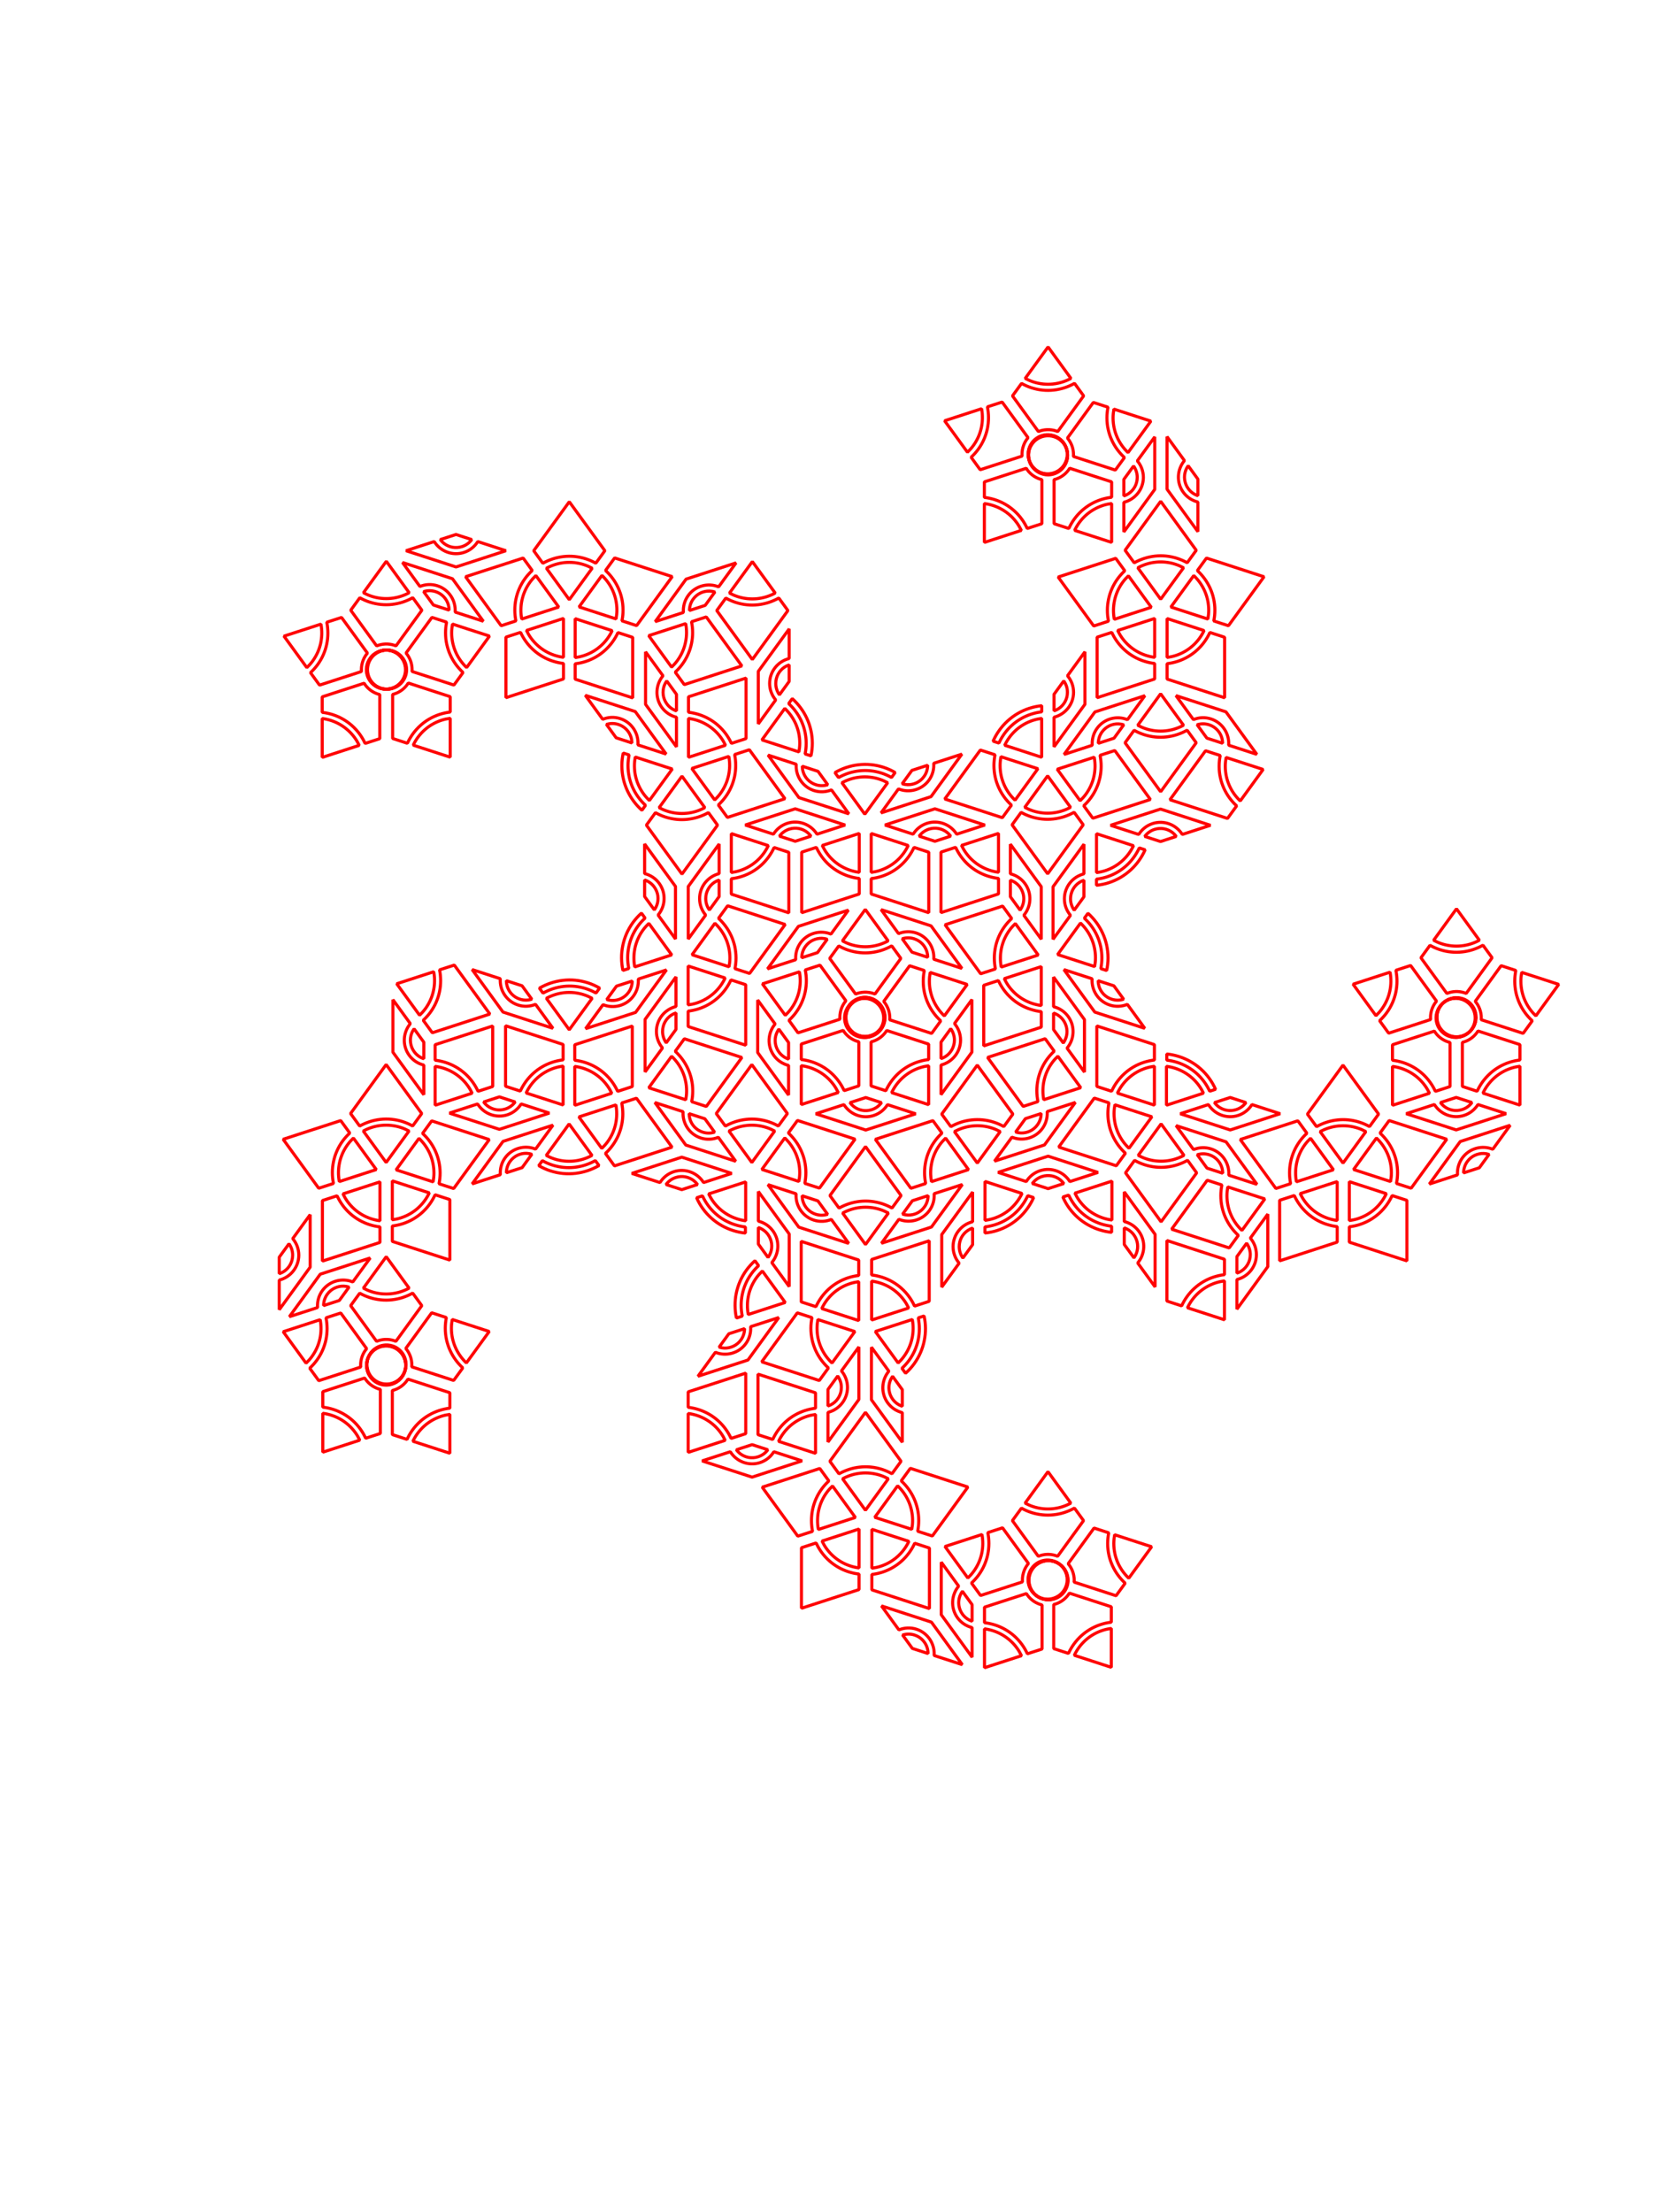 <?xml version="1.0" encoding="UTF-8" standalone="no"?>
<!-- Created with Inkscape (http://www.inkscape.org/) -->

<svg
   xmlns:dc="http://purl.org/dc/elements/1.1/"
   xmlns:cc="http://creativecommons.org/ns#"
   xmlns:rdf="http://www.w3.org/1999/02/22-rdf-syntax-ns#"
   xmlns:svg="http://www.w3.org/2000/svg"
   xmlns="http://www.w3.org/2000/svg"
   xmlns:xlink="http://www.w3.org/1999/xlink"
   xmlns:sodipodi="http://sodipodi.sourceforge.net/DTD/sodipodi-0.dtd"
   xmlns:inkscape="http://www.inkscape.org/namespaces/inkscape"
   width="6in"
   height="8in"
   viewBox="0 0 540 720"
   id="svg4136"
   version="1.1"
   inkscape:version="0.91 r13725"
   sodipodi:docname="penrose-curves-c6-clean-other-alternate.svg">
  <defs
     id="defs4138" />
  <sodipodi:namedview
     id="base"
     pagecolor="#ffffff"
     bordercolor="#666666"
     borderopacity="1.0"
     inkscape:pageopacity="0.0"
     inkscape:pageshadow="2"
     inkscape:zoom="1.4"
     inkscape:cx="247.70061"
     inkscape:cy="398.40899"
     inkscape:document-units="px"
     inkscape:current-layer="layer1"
     showgrid="false"
     units="in"
     height="12in"
     width="8in"
     inkscape:object-paths="true"
     inkscape:snap-intersection-paths="true"
     inkscape:object-nodes="true"
     inkscape:snap-smooth-nodes="true"
     inkscape:snap-object-midpoints="true"
     inkscape:snap-center="true"
     inkscape:snap-global="true"
     inkscape:window-width="1912"
     inkscape:window-height="1057"
     inkscape:window-x="0"
     inkscape:window-y="0"
     inkscape:window-maximized="1" />
  <g
     inkscape:label="Calque 1"
     inkscape:groupmode="layer"
     id="layer1"
     transform="translate(0,-332.362)"
     style="display:inline">
    <g
       id="g47659"
       inkscape:transform-center-x="-17.735831"
       inkscape:transform-center-y="-3.3702854">
      <use
         style="opacity:1"
         height="100%"
         width="100%"
         transform="matrix(0.309,0.951,-0.951,0.309,825.558,190.695)"
         id="use11642"
         inkscape:transform-center-y="79.971077"
         inkscape:transform-center-x="561.91671"
         xlink:href="#g11011"
         y="0"
         x="0" />
      <use
         style="opacity:1"
         height="100%"
         width="100%"
         transform="matrix(-0.809,0.588,-0.588,-0.809,899.308,1034.774)"
         id="use11644"
         inkscape:transform-center-y="-438.72823"
         inkscape:transform-center-x="204.06451"
         xlink:href="#g11011"
         y="0"
         x="0" />
      <use
         style="opacity:1"
         height="100%"
         width="100%"
         transform="matrix(-0.809,-0.588,0.588,-0.809,119.33,1365.75)"
         id="use11646"
         inkscape:transform-center-y="-378.41175"
         inkscape:transform-center-x="-300.37416"
         xlink:href="#g11011"
         y="0"
         x="0" />
      <use
         style="opacity:1"
         height="100%"
         width="100%"
         transform="matrix(0.309,-0.951,0.951,0.309,-436.473,726.224)"
         id="use11648"
         inkscape:transform-center-y="196.88025"
         inkscape:transform-center-x="-532.14816"
         xlink:href="#g11011"
         y="0"
         x="0" />
      <g
         style="opacity:1"
         transform="matrix(1,0,0,-1,0,1340.991)"
         inkscape:label="#g11667"
         id="g11011">
        <g
           id="use10956"
           style="display:inline;opacity:1;stroke-linejoin:bevel"
           transform="matrix(-0.809,0.588,-0.588,-0.809,870.747,1149.416)">
          <path
             id="path43335"
             style="color:#000000;font-style:normal;font-variant:normal;font-weight:normal;font-stretch:normal;font-size:medium;line-height:normal;font-family:sans-serif;text-indent:0;text-align:start;text-decoration:none;text-decoration-line:none;text-decoration-style:solid;text-decoration-color:#000000;letter-spacing:normal;word-spacing:normal;text-transform:none;direction:ltr;block-progression:tb;writing-mode:lr-tb;baseline-shift:baseline;text-anchor:start;white-space:normal;clip-rule:nonzero;display:inline;overflow:visible;visibility:visible;opacity:1;isolation:auto;mix-blend-mode:normal;color-interpolation:sRGB;color-interpolation-filters:linearRGB;solid-color:#000000;solid-opacity:1;fill:none;fill-opacity:1;fill-rule:evenodd;stroke:#ff0000;stroke-width:1;stroke-linecap:butt;stroke-linejoin:bevel;stroke-miterlimit:4;stroke-dasharray:none;stroke-dashoffset:0;stroke-opacity:1;color-rendering:auto;image-rendering:auto;shape-rendering:auto;text-rendering:auto;enable-background:accumulate"
             d="m 224.023,702.998 10.052,13.834 -1.9e-4,17.1 -5.67,-7.804 c 1.23,-1.455 1.975,-3.332 1.975,-5.38 0,-3.913 -2.716,-7.203 -6.357,-8.104 l -6.9e-4,-9.645 10.052,13.834 m -10.052,3.266 -0.001,-5.385 c 0.559,0.184 1.083,0.438 1.561,0.76 1.69,1.14 2.799,3.074 2.799,5.276 1e-5,1.387 -0.445,2.663 -1.193,3.706 l -3.165,-4.356 -10e-4,-5.385 c 0.559,0.184 1.083,0.438 1.561,0.76 1.69,1.14 2.799,3.074 2.799,5.276 1e-5,1.387 -0.445,2.663 -1.193,3.706 l -3.165,-4.356 -0.001,-5.385"
             inkscape:connector-curvature="0"
             sodipodi:nodetypes="ccccsccccccsccccsccc" />
        </g>
        <g
           id="use10973"
           style="display:inline;opacity:1"
           transform="matrix(-1,0,0,1,444.046,-27.638)">
          <path
             style="color:#000000;font-style:normal;font-variant:normal;font-weight:normal;font-stretch:normal;font-size:medium;line-height:normal;font-family:sans-serif;text-indent:0;text-align:start;text-decoration:none;text-decoration-line:none;text-decoration-style:solid;text-decoration-color:#000000;letter-spacing:normal;word-spacing:normal;text-transform:none;direction:ltr;block-progression:tb;writing-mode:lr-tb;baseline-shift:baseline;text-anchor:start;white-space:normal;clip-rule:nonzero;display:inline;overflow:visible;visibility:visible;opacity:1;isolation:auto;mix-blend-mode:normal;color-interpolation:sRGB;color-interpolation-filters:linearRGB;solid-color:#000000;solid-opacity:1;fill:none;fill-opacity:1;fill-rule:evenodd;stroke:#ff0000;stroke-width:1;stroke-linecap:butt;stroke-linejoin:bevel;stroke-miterlimit:4;stroke-dasharray:none;stroke-dashoffset:0;stroke-opacity:1;color-rendering:auto;image-rendering:auto;shape-rendering:auto;text-rendering:auto;enable-background:accumulate"
             d="m 200.053,719.443 -11.58,15.938 18.735,6.088 2.966,-4.082 c -3.494,-3.209 -5.701,-7.798 -5.701,-12.907 0,-1.194 0.123,-2.36 0.351,-3.488 l -4.772,-1.55 -11.58,15.938 m 22.874,0.392 7.44,-10.241 -12.04,-3.912 c -0.172,0.929 -0.273,1.882 -0.273,2.861 3e-5,4.457 1.877,8.46 4.873,11.293 l 7.44,-10.241"
             id="path43379"
             inkscape:connector-curvature="0"
             sodipodi:nodetypes="ccccsccccccscc" />
        </g>
        <g
           id="use10975"
           style="display:inline;opacity:1"
           transform="matrix(-0.309,0.951,0.951,0.309,-384.338,305.063)">
          <path
             style="color:#000000;font-style:normal;font-variant:normal;font-weight:normal;font-stretch:normal;font-size:medium;line-height:normal;font-family:sans-serif;text-indent:0;text-align:start;text-decoration:none;text-decoration-line:none;text-decoration-style:solid;text-decoration-color:#000000;letter-spacing:normal;word-spacing:normal;text-transform:none;direction:ltr;block-progression:tb;writing-mode:lr-tb;baseline-shift:baseline;text-anchor:start;white-space:normal;clip-rule:nonzero;display:inline;overflow:visible;visibility:visible;opacity:1;isolation:auto;mix-blend-mode:normal;color-interpolation:sRGB;color-interpolation-filters:linearRGB;solid-color:#000000;solid-opacity:1;fill:none;fill-opacity:1;fill-rule:evenodd;stroke:#ff0000;stroke-width:1;stroke-linecap:butt;stroke-linejoin:bevel;stroke-miterlimit:4;stroke-dasharray:none;stroke-dashoffset:0;stroke-opacity:1;color-rendering:auto;image-rendering:auto;shape-rendering:auto;text-rendering:auto;enable-background:accumulate"
             d="m 200.053,719.443 -11.58,15.938 18.735,6.088 2.966,-4.082 c -3.494,-3.209 -5.701,-7.798 -5.701,-12.907 0,-1.194 0.123,-2.36 0.351,-3.488 l -4.772,-1.55 -11.58,15.938 m 22.874,0.392 7.44,-10.241 -12.04,-3.912 c -0.172,0.929 -0.273,1.882 -0.273,2.861 3e-5,4.457 1.877,8.46 4.873,11.293 l 7.44,-10.241"
             id="path43383"
             inkscape:connector-curvature="0"
             sodipodi:nodetypes="ccccsccccccscc" />
        </g>
        <g
           id="use10977"
           style="display:inline;opacity:1"
           transform="matrix(0.809,0.588,0.588,-0.809,-323.926,1195.68)">
          <path
             style="color:#000000;font-style:normal;font-variant:normal;font-weight:normal;font-stretch:normal;font-size:medium;line-height:normal;font-family:sans-serif;text-indent:0;text-align:start;text-decoration:none;text-decoration-line:none;text-decoration-style:solid;text-decoration-color:#000000;letter-spacing:normal;word-spacing:normal;text-transform:none;direction:ltr;block-progression:tb;writing-mode:lr-tb;baseline-shift:baseline;text-anchor:start;white-space:normal;clip-rule:nonzero;display:inline;overflow:visible;visibility:visible;opacity:1;isolation:auto;mix-blend-mode:normal;color-interpolation:sRGB;color-interpolation-filters:linearRGB;solid-color:#000000;solid-opacity:1;fill:none;fill-opacity:1;fill-rule:evenodd;stroke:#ff0000;stroke-width:1;stroke-linecap:butt;stroke-linejoin:bevel;stroke-miterlimit:4;stroke-dasharray:none;stroke-dashoffset:0;stroke-opacity:1;color-rendering:auto;image-rendering:auto;shape-rendering:auto;text-rendering:auto;enable-background:accumulate"
             d="m 200.053,719.443 -11.58,15.938 18.735,6.088 2.966,-4.082 c -3.494,-3.209 -5.701,-7.798 -5.701,-12.907 0,-1.194 0.123,-2.36 0.351,-3.488 l -4.772,-1.55 -11.58,15.938 m 22.874,0.392 7.44,-10.241 -12.04,-3.912 c -0.172,0.929 -0.273,1.882 -0.273,2.861 3e-5,4.457 1.877,8.46 4.873,11.293 l 7.44,-10.241"
             id="path43387"
             inkscape:connector-curvature="0"
             sodipodi:nodetypes="ccccsccccccscc" />
        </g>
        <g
           id="use10987"
           style="display:inline;opacity:1;stroke-linejoin:bevel"
           transform="matrix(-1,0,0,-1,444.046,1393.684)">
          <path
             id="path43339"
             style="color:#000000;font-style:normal;font-variant:normal;font-weight:normal;font-stretch:normal;font-size:medium;line-height:normal;font-family:sans-serif;text-indent:0;text-align:start;text-decoration:none;text-decoration-line:none;text-decoration-style:solid;text-decoration-color:#000000;letter-spacing:normal;word-spacing:normal;text-transform:none;direction:ltr;block-progression:tb;writing-mode:lr-tb;baseline-shift:baseline;text-anchor:start;white-space:normal;clip-rule:nonzero;display:inline;overflow:visible;visibility:visible;opacity:1;isolation:auto;mix-blend-mode:normal;color-interpolation:sRGB;color-interpolation-filters:linearRGB;solid-color:#000000;solid-opacity:1;fill:none;fill-opacity:1;fill-rule:evenodd;stroke:#ff0000;stroke-width:1;stroke-linecap:butt;stroke-linejoin:bevel;stroke-miterlimit:4;stroke-dasharray:none;stroke-dashoffset:0;stroke-opacity:1;color-rendering:auto;image-rendering:auto;shape-rendering:auto;text-rendering:auto;enable-background:accumulate"
             d="m 224.023,702.998 10.052,13.834 -1.9e-4,17.1 -5.67,-7.804 c 1.23,-1.455 1.975,-3.332 1.975,-5.38 0,-3.913 -2.716,-7.203 -6.357,-8.104 l -6.9e-4,-9.645 10.052,13.834 m -10.052,3.266 -0.001,-5.385 c 0.559,0.184 1.083,0.438 1.561,0.76 1.69,1.14 2.799,3.074 2.799,5.276 1e-5,1.387 -0.445,2.663 -1.193,3.706 l -3.165,-4.356 -10e-4,-5.385 c 0.559,0.184 1.083,0.438 1.561,0.76 1.69,1.14 2.799,3.074 2.799,5.276 1e-5,1.387 -0.445,2.663 -1.193,3.706 l -3.165,-4.356 -0.001,-5.385"
             inkscape:connector-curvature="0"
             sodipodi:nodetypes="ccccsccccccsccccsccc" />
        </g>
        <g
           id="use10989"
           style="display:inline;opacity:1;stroke-linejoin:bevel"
           transform="matrix(-1,0,0,-1,458.098,1436.929)">
          <path
             id="path43343"
             style="color:#000000;font-style:normal;font-variant:normal;font-weight:normal;font-stretch:normal;font-size:medium;line-height:normal;font-family:sans-serif;text-indent:0;text-align:start;text-decoration:none;text-decoration-line:none;text-decoration-style:solid;text-decoration-color:#000000;letter-spacing:normal;word-spacing:normal;text-transform:none;direction:ltr;block-progression:tb;writing-mode:lr-tb;baseline-shift:baseline;text-anchor:start;white-space:normal;clip-rule:nonzero;display:inline;overflow:visible;visibility:visible;opacity:1;isolation:auto;mix-blend-mode:normal;color-interpolation:sRGB;color-interpolation-filters:linearRGB;solid-color:#000000;solid-opacity:1;fill:none;fill-opacity:1;fill-rule:evenodd;stroke:#ff0000;stroke-width:1;stroke-linecap:butt;stroke-linejoin:bevel;stroke-miterlimit:4;stroke-dasharray:none;stroke-dashoffset:0;stroke-opacity:1;color-rendering:auto;image-rendering:auto;shape-rendering:auto;text-rendering:auto;enable-background:accumulate"
             d="m 224.023,702.998 10.052,13.834 -1.9e-4,17.1 -5.67,-7.804 c 1.23,-1.455 1.975,-3.332 1.975,-5.38 0,-3.913 -2.716,-7.203 -6.357,-8.104 l -6.9e-4,-9.645 10.052,13.834 m -10.052,3.266 -0.001,-5.385 c 0.559,0.184 1.083,0.438 1.561,0.76 1.69,1.14 2.799,3.074 2.799,5.276 1e-5,1.387 -0.445,2.663 -1.193,3.706 l -3.165,-4.356 -10e-4,-5.385 c 0.559,0.184 1.083,0.438 1.561,0.76 1.69,1.14 2.799,3.074 2.799,5.276 1e-5,1.387 -0.445,2.663 -1.193,3.706 l -3.165,-4.356 -0.001,-5.385"
             inkscape:connector-curvature="0"
             sodipodi:nodetypes="ccccsccccccsccccsccc" />
        </g>
        <g
           id="use10991"
           style="display:inline;opacity:1"
           transform="matrix(0.309,0.951,0.951,-0.309,-535.605,772.135)">
          <path
             style="color:#000000;font-style:normal;font-variant:normal;font-weight:normal;font-stretch:normal;font-size:medium;line-height:normal;font-family:sans-serif;text-indent:0;text-align:start;text-decoration:none;text-decoration-line:none;text-decoration-style:solid;text-decoration-color:#000000;letter-spacing:normal;word-spacing:normal;text-transform:none;direction:ltr;block-progression:tb;writing-mode:lr-tb;baseline-shift:baseline;text-anchor:start;white-space:normal;clip-rule:nonzero;display:inline;overflow:visible;visibility:visible;opacity:1;isolation:auto;mix-blend-mode:normal;color-interpolation:sRGB;color-interpolation-filters:linearRGB;solid-color:#000000;solid-opacity:1;fill:none;fill-opacity:1;fill-rule:evenodd;stroke:#ff0000;stroke-width:1;stroke-linecap:butt;stroke-linejoin:bevel;stroke-miterlimit:4;stroke-dasharray:none;stroke-dashoffset:0;stroke-opacity:1;color-rendering:auto;image-rendering:auto;shape-rendering:auto;text-rendering:auto;enable-background:accumulate"
             d="m 200.053,719.443 -11.58,15.938 18.735,6.088 2.966,-4.082 c -3.494,-3.209 -5.701,-7.798 -5.701,-12.907 0,-1.194 0.123,-2.36 0.351,-3.488 l -4.772,-1.55 -11.58,15.938 m 22.874,0.392 7.44,-10.241 -12.04,-3.912 c -0.172,0.929 -0.273,1.882 -0.273,2.861 3e-5,4.457 1.877,8.46 4.873,11.293 l 7.44,-10.241"
             id="path43391"
             inkscape:connector-curvature="0"
             sodipodi:nodetypes="ccccsccccccscc" />
        </g>
        <g
           id="use10993"
           style="display:inline;opacity:1;stroke-linejoin:bevel"
           transform="matrix(0.809,0.588,-0.588,0.809,452.002,2.564)">
          <path
             id="path43347"
             style="color:#000000;font-style:normal;font-variant:normal;font-weight:normal;font-stretch:normal;font-size:medium;line-height:normal;font-family:sans-serif;text-indent:0;text-align:start;text-decoration:none;text-decoration-line:none;text-decoration-style:solid;text-decoration-color:#000000;letter-spacing:normal;word-spacing:normal;text-transform:none;direction:ltr;block-progression:tb;writing-mode:lr-tb;baseline-shift:baseline;text-anchor:start;white-space:normal;clip-rule:nonzero;display:inline;overflow:visible;visibility:visible;opacity:1;isolation:auto;mix-blend-mode:normal;color-interpolation:sRGB;color-interpolation-filters:linearRGB;solid-color:#000000;solid-opacity:1;fill:none;fill-opacity:1;fill-rule:evenodd;stroke:#ff0000;stroke-width:1;stroke-linecap:butt;stroke-linejoin:bevel;stroke-miterlimit:4;stroke-dasharray:none;stroke-dashoffset:0;stroke-opacity:1;color-rendering:auto;image-rendering:auto;shape-rendering:auto;text-rendering:auto;enable-background:accumulate"
             d="m 224.023,702.998 10.052,13.834 -1.9e-4,17.1 -5.67,-7.804 c 1.23,-1.455 1.975,-3.332 1.975,-5.38 0,-3.913 -2.716,-7.203 -6.357,-8.104 l -6.9e-4,-9.645 10.052,13.834 m -10.052,3.266 -0.001,-5.385 c 0.559,0.184 1.083,0.438 1.561,0.76 1.69,1.14 2.799,3.074 2.799,5.276 1e-5,1.387 -0.445,2.663 -1.193,3.706 l -3.165,-4.356 -10e-4,-5.385 c 0.559,0.184 1.083,0.438 1.561,0.76 1.69,1.14 2.799,3.074 2.799,5.276 1e-5,1.387 -0.445,2.663 -1.193,3.706 l -3.165,-4.356 -0.001,-5.385"
             inkscape:connector-curvature="0"
             sodipodi:nodetypes="ccccsccccccsccccsccc" />
        </g>
        <g
           id="use10995"
           style="display:inline;opacity:1;stroke-linejoin:bevel"
           transform="matrix(0.809,-0.588,0.588,0.809,-403.983,236.841)">
          <path
             id="path43351"
             style="color:#000000;font-style:normal;font-variant:normal;font-weight:normal;font-stretch:normal;font-size:medium;line-height:normal;font-family:sans-serif;text-indent:0;text-align:start;text-decoration:none;text-decoration-line:none;text-decoration-style:solid;text-decoration-color:#000000;letter-spacing:normal;word-spacing:normal;text-transform:none;direction:ltr;block-progression:tb;writing-mode:lr-tb;baseline-shift:baseline;text-anchor:start;white-space:normal;clip-rule:nonzero;display:inline;overflow:visible;visibility:visible;opacity:1;isolation:auto;mix-blend-mode:normal;color-interpolation:sRGB;color-interpolation-filters:linearRGB;solid-color:#000000;solid-opacity:1;fill:none;fill-opacity:1;fill-rule:evenodd;stroke:#ff0000;stroke-width:1;stroke-linecap:butt;stroke-linejoin:bevel;stroke-miterlimit:4;stroke-dasharray:none;stroke-dashoffset:0;stroke-opacity:1;color-rendering:auto;image-rendering:auto;shape-rendering:auto;text-rendering:auto;enable-background:accumulate"
             d="m 224.023,702.998 10.052,13.834 -1.9e-4,17.1 -5.67,-7.804 c 1.23,-1.455 1.975,-3.332 1.975,-5.38 0,-3.913 -2.716,-7.203 -6.357,-8.104 l -6.9e-4,-9.645 10.052,13.834 m -10.052,3.266 -0.001,-5.385 c 0.559,0.184 1.083,0.438 1.561,0.76 1.69,1.14 2.799,3.074 2.799,5.276 1e-5,1.387 -0.445,2.663 -1.193,3.706 l -3.165,-4.356 -10e-4,-5.385 c 0.559,0.184 1.083,0.438 1.561,0.76 1.69,1.14 2.799,3.074 2.799,5.276 1e-5,1.387 -0.445,2.663 -1.193,3.706 l -3.165,-4.356 -0.001,-5.385"
             inkscape:connector-curvature="0"
             sodipodi:nodetypes="ccccsccccccsccccsccc" />
        </g>
        <g
           id="use11007"
           style="display:inline;opacity:1;stroke-linejoin:bevel"
           transform="matrix(-0.309,-0.951,0.951,-0.309,-445.655,1123.341)">
          <path
             id="path43355"
             style="color:#000000;font-style:normal;font-variant:normal;font-weight:normal;font-stretch:normal;font-size:medium;line-height:normal;font-family:sans-serif;text-indent:0;text-align:start;text-decoration:none;text-decoration-line:none;text-decoration-style:solid;text-decoration-color:#000000;letter-spacing:normal;word-spacing:normal;text-transform:none;direction:ltr;block-progression:tb;writing-mode:lr-tb;baseline-shift:baseline;text-anchor:start;white-space:normal;clip-rule:nonzero;display:inline;overflow:visible;visibility:visible;opacity:1;isolation:auto;mix-blend-mode:normal;color-interpolation:sRGB;color-interpolation-filters:linearRGB;solid-color:#000000;solid-opacity:1;fill:none;fill-opacity:1;fill-rule:evenodd;stroke:#ff0000;stroke-width:1;stroke-linecap:butt;stroke-linejoin:bevel;stroke-miterlimit:4;stroke-dasharray:none;stroke-dashoffset:0;stroke-opacity:1;color-rendering:auto;image-rendering:auto;shape-rendering:auto;text-rendering:auto;enable-background:accumulate"
             d="m 224.023,702.998 10.052,13.834 -1.9e-4,17.1 -5.67,-7.804 c 1.23,-1.455 1.975,-3.332 1.975,-5.38 0,-3.913 -2.716,-7.203 -6.357,-8.104 l -6.9e-4,-9.645 10.052,13.834 m -10.052,3.266 -0.001,-5.385 c 0.559,0.184 1.083,0.438 1.561,0.76 1.69,1.14 2.799,3.074 2.799,5.276 1e-5,1.387 -0.445,2.663 -1.193,3.706 l -3.165,-4.356 -10e-4,-5.385 c 0.559,0.184 1.083,0.438 1.561,0.76 1.69,1.14 2.799,3.074 2.799,5.276 1e-5,1.387 -0.445,2.663 -1.193,3.706 l -3.165,-4.356 -0.001,-5.385"
             inkscape:connector-curvature="0"
             sodipodi:nodetypes="ccccsccccccsccccsccc" />
        </g>
        <g
           id="use11696"
           style="display:inline;opacity:1"
           transform="matrix(-0.809,-0.588,-0.588,0.809,790.695,190.586)">
          <path
             style="color:#000000;font-style:normal;font-variant:normal;font-weight:normal;font-stretch:normal;font-size:medium;line-height:normal;font-family:sans-serif;text-indent:0;text-align:start;text-decoration:none;text-decoration-line:none;text-decoration-style:solid;text-decoration-color:#000000;letter-spacing:normal;word-spacing:normal;text-transform:none;direction:ltr;block-progression:tb;writing-mode:lr-tb;baseline-shift:baseline;text-anchor:start;white-space:normal;clip-rule:nonzero;display:inline;overflow:visible;visibility:visible;opacity:1;isolation:auto;mix-blend-mode:normal;color-interpolation:sRGB;color-interpolation-filters:linearRGB;solid-color:#000000;solid-opacity:1;fill:none;fill-opacity:1;fill-rule:evenodd;stroke:#ff0000;stroke-width:1;stroke-linecap:butt;stroke-linejoin:bevel;stroke-miterlimit:4;stroke-dasharray:none;stroke-dashoffset:0;stroke-opacity:1;color-rendering:auto;image-rendering:auto;shape-rendering:auto;text-rendering:auto;enable-background:accumulate"
             d="m 200.053,719.443 -11.58,15.938 18.735,6.088 2.966,-4.082 c -3.494,-3.209 -5.701,-7.798 -5.701,-12.907 0,-1.194 0.123,-2.36 0.351,-3.488 l -4.772,-1.55 -11.58,15.938 m 22.874,0.392 7.44,-10.241 -12.04,-3.912 c -0.172,0.929 -0.273,1.882 -0.273,2.861 3e-5,4.457 1.877,8.46 4.873,11.293 l 7.44,-10.241"
             id="path43395"
             inkscape:connector-curvature="0"
             sodipodi:nodetypes="ccccsccccccscc" />
        </g>
        <g
           id="use11702"
           style="display:inline;opacity:1"
           transform="matrix(-0.809,-0.588,-0.588,0.809,745.247,190.602)">
          <path
             style="color:#000000;font-style:normal;font-variant:normal;font-weight:normal;font-stretch:normal;font-size:medium;line-height:normal;font-family:sans-serif;text-indent:0;text-align:start;text-decoration:none;text-decoration-line:none;text-decoration-style:solid;text-decoration-color:#000000;letter-spacing:normal;word-spacing:normal;text-transform:none;direction:ltr;block-progression:tb;writing-mode:lr-tb;baseline-shift:baseline;text-anchor:start;white-space:normal;clip-rule:nonzero;display:inline;overflow:visible;visibility:visible;opacity:1;isolation:auto;mix-blend-mode:normal;color-interpolation:sRGB;color-interpolation-filters:linearRGB;solid-color:#000000;solid-opacity:1;fill:none;fill-opacity:1;fill-rule:evenodd;stroke:#ff0000;stroke-width:1;stroke-linecap:butt;stroke-linejoin:bevel;stroke-miterlimit:4;stroke-dasharray:none;stroke-dashoffset:0;stroke-opacity:1;color-rendering:auto;image-rendering:auto;shape-rendering:auto;text-rendering:auto;enable-background:accumulate"
             d="m 200.053,719.443 -11.58,15.938 18.735,6.088 2.966,-4.082 c -3.494,-3.209 -5.701,-7.798 -5.701,-12.907 0,-1.194 0.123,-2.36 0.351,-3.488 l -4.772,-1.55 -11.58,15.938 m 22.874,0.392 7.44,-10.241 -12.04,-3.912 c -0.172,0.929 -0.273,1.882 -0.273,2.861 3e-5,4.457 1.877,8.46 4.873,11.293 l 7.44,-10.241"
             id="path43399"
             inkscape:connector-curvature="0"
             sodipodi:nodetypes="ccccsccccccscc" />
        </g>
        <g
           id="use11718"
           style="display:inline;opacity:1"
           transform="matrix(-0.809,0.588,0.588,0.809,-120.479,-27.157)">
          <path
             style="color:#000000;font-style:normal;font-variant:normal;font-weight:normal;font-stretch:normal;font-size:medium;line-height:normal;font-family:sans-serif;text-indent:0;text-align:start;text-decoration:none;text-decoration-line:none;text-decoration-style:solid;text-decoration-color:#000000;letter-spacing:normal;word-spacing:normal;text-transform:none;direction:ltr;block-progression:tb;writing-mode:lr-tb;baseline-shift:baseline;text-anchor:start;white-space:normal;clip-rule:nonzero;display:inline;overflow:visible;visibility:visible;opacity:1;isolation:auto;mix-blend-mode:normal;color-interpolation:sRGB;color-interpolation-filters:linearRGB;solid-color:#000000;solid-opacity:1;fill:none;fill-opacity:1;fill-rule:evenodd;stroke:#ff0000;stroke-width:1;stroke-linecap:butt;stroke-linejoin:bevel;stroke-miterlimit:4;stroke-dasharray:none;stroke-dashoffset:0;stroke-opacity:1;color-rendering:auto;image-rendering:auto;shape-rendering:auto;text-rendering:auto;enable-background:accumulate"
             d="m 200.053,719.443 -11.58,15.938 18.735,6.088 2.966,-4.082 c -3.494,-3.209 -5.701,-7.798 -5.701,-12.907 0,-1.194 0.123,-2.36 0.351,-3.488 l -4.772,-1.55 -11.58,15.938 m 22.874,0.392 7.44,-10.241 -12.04,-3.912 c -0.172,0.929 -0.273,1.882 -0.273,2.861 3e-5,4.457 1.877,8.46 4.873,11.293 l 7.44,-10.241"
             id="path43403"
             inkscape:connector-curvature="0"
             sodipodi:nodetypes="ccccsccccccscc" />
        </g>
        <g
           id="use11720"
           style="display:inline;opacity:1"
           transform="matrix(0.309,-0.951,-0.951,-0.309,805.67,1081.248)">
          <path
             style="color:#000000;font-style:normal;font-variant:normal;font-weight:normal;font-stretch:normal;font-size:medium;line-height:normal;font-family:sans-serif;text-indent:0;text-align:start;text-decoration:none;text-decoration-line:none;text-decoration-style:solid;text-decoration-color:#000000;letter-spacing:normal;word-spacing:normal;text-transform:none;direction:ltr;block-progression:tb;writing-mode:lr-tb;baseline-shift:baseline;text-anchor:start;white-space:normal;clip-rule:nonzero;display:inline;overflow:visible;visibility:visible;opacity:1;isolation:auto;mix-blend-mode:normal;color-interpolation:sRGB;color-interpolation-filters:linearRGB;solid-color:#000000;solid-opacity:1;fill:none;fill-opacity:1;fill-rule:evenodd;stroke:#ff0000;stroke-width:1;stroke-linecap:butt;stroke-linejoin:bevel;stroke-miterlimit:4;stroke-dasharray:none;stroke-dashoffset:0;stroke-opacity:1;color-rendering:auto;image-rendering:auto;shape-rendering:auto;text-rendering:auto;enable-background:accumulate"
             d="m 200.053,719.443 -11.58,15.938 18.735,6.088 2.966,-4.082 c -3.494,-3.209 -5.701,-7.798 -5.701,-12.907 0,-1.194 0.123,-2.36 0.351,-3.488 l -4.772,-1.55 -11.58,15.938 m 22.874,0.392 7.44,-10.241 -12.04,-3.912 c -0.172,0.929 -0.273,1.882 -0.273,2.861 3e-5,4.457 1.877,8.46 4.873,11.293 l 7.44,-10.241"
             id="path43407"
             inkscape:connector-curvature="0"
             sodipodi:nodetypes="ccccsccccccscc" />
        </g>
        <g
           id="use11722"
           style="display:inline;opacity:1;stroke-linejoin:bevel"
           transform="matrix(0.309,0.951,-0.951,0.309,816.154,332.937)">
          <path
             id="path43359"
             style="color:#000000;font-style:normal;font-variant:normal;font-weight:normal;font-stretch:normal;font-size:medium;line-height:normal;font-family:sans-serif;text-indent:0;text-align:start;text-decoration:none;text-decoration-line:none;text-decoration-style:solid;text-decoration-color:#000000;letter-spacing:normal;word-spacing:normal;text-transform:none;direction:ltr;block-progression:tb;writing-mode:lr-tb;baseline-shift:baseline;text-anchor:start;white-space:normal;clip-rule:nonzero;display:inline;overflow:visible;visibility:visible;opacity:1;isolation:auto;mix-blend-mode:normal;color-interpolation:sRGB;color-interpolation-filters:linearRGB;solid-color:#000000;solid-opacity:1;fill:none;fill-opacity:1;fill-rule:evenodd;stroke:#ff0000;stroke-width:1;stroke-linecap:butt;stroke-linejoin:bevel;stroke-miterlimit:4;stroke-dasharray:none;stroke-dashoffset:0;stroke-opacity:1;color-rendering:auto;image-rendering:auto;shape-rendering:auto;text-rendering:auto;enable-background:accumulate"
             d="m 224.023,702.998 10.052,13.834 -1.9e-4,17.1 -5.67,-7.804 c 1.23,-1.455 1.975,-3.332 1.975,-5.38 0,-3.913 -2.716,-7.203 -6.357,-8.104 l -6.9e-4,-9.645 10.052,13.834 m -10.052,3.266 -0.001,-5.385 c 0.559,0.184 1.083,0.438 1.561,0.76 1.69,1.14 2.799,3.074 2.799,5.276 1e-5,1.387 -0.445,2.663 -1.193,3.706 l -3.165,-4.356 -10e-4,-5.385 c 0.559,0.184 1.083,0.438 1.561,0.76 1.69,1.14 2.799,3.074 2.799,5.276 1e-5,1.387 -0.445,2.663 -1.193,3.706 l -3.165,-4.356 -0.001,-5.385"
             inkscape:connector-curvature="0"
             sodipodi:nodetypes="ccccsccccccsccccsccc" />
        </g>
        <g
           id="use11724"
           style="display:inline;opacity:1;stroke-linejoin:bevel"
           transform="matrix(-0.809,-0.588,0.588,-0.809,-21.997,1496.934)">
          <path
             id="path43363"
             style="color:#000000;font-style:normal;font-variant:normal;font-weight:normal;font-stretch:normal;font-size:medium;line-height:normal;font-family:sans-serif;text-indent:0;text-align:start;text-decoration:none;text-decoration-line:none;text-decoration-style:solid;text-decoration-color:#000000;letter-spacing:normal;word-spacing:normal;text-transform:none;direction:ltr;block-progression:tb;writing-mode:lr-tb;baseline-shift:baseline;text-anchor:start;white-space:normal;clip-rule:nonzero;display:inline;overflow:visible;visibility:visible;opacity:1;isolation:auto;mix-blend-mode:normal;color-interpolation:sRGB;color-interpolation-filters:linearRGB;solid-color:#000000;solid-opacity:1;fill:none;fill-opacity:1;fill-rule:evenodd;stroke:#ff0000;stroke-width:1;stroke-linecap:butt;stroke-linejoin:bevel;stroke-miterlimit:4;stroke-dasharray:none;stroke-dashoffset:0;stroke-opacity:1;color-rendering:auto;image-rendering:auto;shape-rendering:auto;text-rendering:auto;enable-background:accumulate"
             d="m 224.023,702.998 10.052,13.834 -1.9e-4,17.1 -5.67,-7.804 c 1.23,-1.455 1.975,-3.332 1.975,-5.38 0,-3.913 -2.716,-7.203 -6.357,-8.104 l -6.9e-4,-9.645 10.052,13.834 m -10.052,3.266 -0.001,-5.385 c 0.559,0.184 1.083,0.438 1.561,0.76 1.69,1.14 2.799,3.074 2.799,5.276 1e-5,1.387 -0.445,2.663 -1.193,3.706 l -3.165,-4.356 -10e-4,-5.385 c 0.559,0.184 1.083,0.438 1.561,0.76 1.69,1.14 2.799,3.074 2.799,5.276 1e-5,1.387 -0.445,2.663 -1.193,3.706 l -3.165,-4.356 -0.001,-5.385"
             inkscape:connector-curvature="0"
             sodipodi:nodetypes="ccccsccccccsccccsccc" />
        </g>
        <g
           id="use11726"
           style="display:inline;opacity:1"
           transform="matrix(-0.309,0.951,0.951,0.309,-435.164,375.02)">
          <path
             style="color:#000000;font-style:normal;font-variant:normal;font-weight:normal;font-stretch:normal;font-size:medium;line-height:normal;font-family:sans-serif;text-indent:0;text-align:start;text-decoration:none;text-decoration-line:none;text-decoration-style:solid;text-decoration-color:#000000;letter-spacing:normal;word-spacing:normal;text-transform:none;direction:ltr;block-progression:tb;writing-mode:lr-tb;baseline-shift:baseline;text-anchor:start;white-space:normal;clip-rule:nonzero;display:inline;overflow:visible;visibility:visible;opacity:1;isolation:auto;mix-blend-mode:normal;color-interpolation:sRGB;color-interpolation-filters:linearRGB;solid-color:#000000;solid-opacity:1;fill:none;fill-opacity:1;fill-rule:evenodd;stroke:#ff0000;stroke-width:1;stroke-linecap:butt;stroke-linejoin:bevel;stroke-miterlimit:4;stroke-dasharray:none;stroke-dashoffset:0;stroke-opacity:1;color-rendering:auto;image-rendering:auto;shape-rendering:auto;text-rendering:auto;enable-background:accumulate"
             d="m 200.053,719.443 -11.58,15.938 18.735,6.088 2.966,-4.082 c -3.494,-3.209 -5.701,-7.798 -5.701,-12.907 0,-1.194 0.123,-2.36 0.351,-3.488 l -4.772,-1.55 -11.58,15.938 m 22.874,0.392 7.44,-10.241 -12.04,-3.912 c -0.172,0.929 -0.273,1.882 -0.273,2.861 3e-5,4.457 1.877,8.46 4.873,11.293 l 7.44,-10.241"
             id="path43411"
             inkscape:connector-curvature="0"
             sodipodi:nodetypes="ccccsccccccscc" />
        </g>
        <g
           id="use11728"
           style="display:inline;opacity:1"
           transform="matrix(0.809,0.588,0.588,-0.809,-420.2,1265.661)">
          <path
             style="color:#000000;font-style:normal;font-variant:normal;font-weight:normal;font-stretch:normal;font-size:medium;line-height:normal;font-family:sans-serif;text-indent:0;text-align:start;text-decoration:none;text-decoration-line:none;text-decoration-style:solid;text-decoration-color:#000000;letter-spacing:normal;word-spacing:normal;text-transform:none;direction:ltr;block-progression:tb;writing-mode:lr-tb;baseline-shift:baseline;text-anchor:start;white-space:normal;clip-rule:nonzero;display:inline;overflow:visible;visibility:visible;opacity:1;isolation:auto;mix-blend-mode:normal;color-interpolation:sRGB;color-interpolation-filters:linearRGB;solid-color:#000000;solid-opacity:1;fill:none;fill-opacity:1;fill-rule:evenodd;stroke:#ff0000;stroke-width:1;stroke-linecap:butt;stroke-linejoin:bevel;stroke-miterlimit:4;stroke-dasharray:none;stroke-dashoffset:0;stroke-opacity:1;color-rendering:auto;image-rendering:auto;shape-rendering:auto;text-rendering:auto;enable-background:accumulate"
             d="m 200.053,719.443 -11.58,15.938 18.735,6.088 2.966,-4.082 c -3.494,-3.209 -5.701,-7.798 -5.701,-12.907 0,-1.194 0.123,-2.36 0.351,-3.488 l -4.772,-1.55 -11.58,15.938 m 22.874,0.392 7.44,-10.241 -12.04,-3.912 c -0.172,0.929 -0.273,1.882 -0.273,2.861 3e-5,4.457 1.877,8.46 4.873,11.293 l 7.44,-10.241"
             id="path43415"
             inkscape:connector-curvature="0"
             sodipodi:nodetypes="ccccsccccccscc" />
        </g>
        <g
           id="use11730"
           style="display:inline;opacity:1"
           transform="matrix(0.809,-0.588,-0.588,-0.809,431.477,1526.665)">
          <path
             style="color:#000000;font-style:normal;font-variant:normal;font-weight:normal;font-stretch:normal;font-size:medium;line-height:normal;font-family:sans-serif;text-indent:0;text-align:start;text-decoration:none;text-decoration-line:none;text-decoration-style:solid;text-decoration-color:#000000;letter-spacing:normal;word-spacing:normal;text-transform:none;direction:ltr;block-progression:tb;writing-mode:lr-tb;baseline-shift:baseline;text-anchor:start;white-space:normal;clip-rule:nonzero;display:inline;overflow:visible;visibility:visible;opacity:1;isolation:auto;mix-blend-mode:normal;color-interpolation:sRGB;color-interpolation-filters:linearRGB;solid-color:#000000;solid-opacity:1;fill:none;fill-opacity:1;fill-rule:evenodd;stroke:#ff0000;stroke-width:1;stroke-linecap:butt;stroke-linejoin:bevel;stroke-miterlimit:4;stroke-dasharray:none;stroke-dashoffset:0;stroke-opacity:1;color-rendering:auto;image-rendering:auto;shape-rendering:auto;text-rendering:auto;enable-background:accumulate"
             d="m 200.053,719.443 -11.58,15.938 18.735,6.088 2.966,-4.082 c -3.494,-3.209 -5.701,-7.798 -5.701,-12.907 0,-1.194 0.123,-2.36 0.351,-3.488 l -4.772,-1.55 -11.58,15.938 m 22.874,0.392 7.44,-10.241 -12.04,-3.912 c -0.172,0.929 -0.273,1.882 -0.273,2.861 3e-5,4.457 1.877,8.46 4.873,11.293 l 7.44,-10.241"
             id="path43419"
             inkscape:connector-curvature="0"
             sodipodi:nodetypes="ccccsccccccscc" />
        </g>
        <g
           id="use11732"
           style="display:inline;opacity:1"
           transform="matrix(-1,0,0,1,407.272,85.574)">
          <path
             style="color:#000000;font-style:normal;font-variant:normal;font-weight:normal;font-stretch:normal;font-size:medium;line-height:normal;font-family:sans-serif;text-indent:0;text-align:start;text-decoration:none;text-decoration-line:none;text-decoration-style:solid;text-decoration-color:#000000;letter-spacing:normal;word-spacing:normal;text-transform:none;direction:ltr;block-progression:tb;writing-mode:lr-tb;baseline-shift:baseline;text-anchor:start;white-space:normal;clip-rule:nonzero;display:inline;overflow:visible;visibility:visible;opacity:1;isolation:auto;mix-blend-mode:normal;color-interpolation:sRGB;color-interpolation-filters:linearRGB;solid-color:#000000;solid-opacity:1;fill:none;fill-opacity:1;fill-rule:evenodd;stroke:#ff0000;stroke-width:1;stroke-linecap:butt;stroke-linejoin:bevel;stroke-miterlimit:4;stroke-dasharray:none;stroke-dashoffset:0;stroke-opacity:1;color-rendering:auto;image-rendering:auto;shape-rendering:auto;text-rendering:auto;enable-background:accumulate"
             d="m 200.053,719.443 -11.58,15.938 18.735,6.088 2.966,-4.082 c -3.494,-3.209 -5.701,-7.798 -5.701,-12.907 0,-1.194 0.123,-2.36 0.351,-3.488 l -4.772,-1.55 -11.58,15.938 m 22.874,0.392 7.44,-10.241 -12.04,-3.912 c -0.172,0.929 -0.273,1.882 -0.273,2.861 3e-5,4.457 1.877,8.46 4.873,11.293 l 7.44,-10.241"
             id="path43423"
             inkscape:connector-curvature="0"
             sodipodi:nodetypes="ccccsccccccscc" />
        </g>
        <g
           id="use11738"
           style="display:inline;opacity:1"
           transform="matrix(-0.309,-0.951,-0.951,0.309,942.889,797.326)">
          <path
             style="color:#000000;font-style:normal;font-variant:normal;font-weight:normal;font-stretch:normal;font-size:medium;line-height:normal;font-family:sans-serif;text-indent:0;text-align:start;text-decoration:none;text-decoration-line:none;text-decoration-style:solid;text-decoration-color:#000000;letter-spacing:normal;word-spacing:normal;text-transform:none;direction:ltr;block-progression:tb;writing-mode:lr-tb;baseline-shift:baseline;text-anchor:start;white-space:normal;clip-rule:nonzero;display:inline;overflow:visible;visibility:visible;opacity:1;isolation:auto;mix-blend-mode:normal;color-interpolation:sRGB;color-interpolation-filters:linearRGB;solid-color:#000000;solid-opacity:1;fill:none;fill-opacity:1;fill-rule:evenodd;stroke:#ff0000;stroke-width:1;stroke-linecap:butt;stroke-linejoin:bevel;stroke-miterlimit:4;stroke-dasharray:none;stroke-dashoffset:0;stroke-opacity:1;color-rendering:auto;image-rendering:auto;shape-rendering:auto;text-rendering:auto;enable-background:accumulate"
             d="m 200.053,719.443 -11.58,15.938 18.735,6.088 2.966,-4.082 c -3.494,-3.209 -5.701,-7.798 -5.701,-12.907 0,-1.194 0.123,-2.36 0.351,-3.488 l -4.772,-1.55 -11.58,15.938 m 22.874,0.392 7.44,-10.241 -12.04,-3.912 c -0.172,0.929 -0.273,1.882 -0.273,2.861 3e-5,4.457 1.877,8.46 4.873,11.293 l 7.44,-10.241"
             id="path43427"
             inkscape:connector-curvature="0"
             sodipodi:nodetypes="ccccsccccccscc" />
        </g>
        <g
           id="use11746"
           style="display:inline;opacity:1;stroke-linejoin:bevel"
           transform="matrix(-0.809,-0.588,0.588,-0.809,-104.236,1383.72)">
          <path
             id="path43367"
             style="color:#000000;font-style:normal;font-variant:normal;font-weight:normal;font-stretch:normal;font-size:medium;line-height:normal;font-family:sans-serif;text-indent:0;text-align:start;text-decoration:none;text-decoration-line:none;text-decoration-style:solid;text-decoration-color:#000000;letter-spacing:normal;word-spacing:normal;text-transform:none;direction:ltr;block-progression:tb;writing-mode:lr-tb;baseline-shift:baseline;text-anchor:start;white-space:normal;clip-rule:nonzero;display:inline;overflow:visible;visibility:visible;opacity:1;isolation:auto;mix-blend-mode:normal;color-interpolation:sRGB;color-interpolation-filters:linearRGB;solid-color:#000000;solid-opacity:1;fill:none;fill-opacity:1;fill-rule:evenodd;stroke:#ff0000;stroke-width:1;stroke-linecap:butt;stroke-linejoin:bevel;stroke-miterlimit:4;stroke-dasharray:none;stroke-dashoffset:0;stroke-opacity:1;color-rendering:auto;image-rendering:auto;shape-rendering:auto;text-rendering:auto;enable-background:accumulate"
             d="m 224.023,702.998 10.052,13.834 -1.9e-4,17.1 -5.67,-7.804 c 1.23,-1.455 1.975,-3.332 1.975,-5.38 0,-3.913 -2.716,-7.203 -6.357,-8.104 l -6.9e-4,-9.645 10.052,13.834 m -10.052,3.266 -0.001,-5.385 c 0.559,0.184 1.083,0.438 1.561,0.76 1.69,1.14 2.799,3.074 2.799,5.276 1e-5,1.387 -0.445,2.663 -1.193,3.706 l -3.165,-4.356 -10e-4,-5.385 c 0.559,0.184 1.083,0.438 1.561,0.76 1.69,1.14 2.799,3.074 2.799,5.276 1e-5,1.387 -0.445,2.663 -1.193,3.706 l -3.165,-4.356 -0.001,-5.385"
             inkscape:connector-curvature="0"
             sodipodi:nodetypes="ccccsccccccsccccsccc" />
        </g>
        <g
           id="use11828"
           style="display:inline;opacity:1;stroke-linejoin:bevel"
           transform="matrix(0.309,0.951,-0.951,0.309,756.651,376.166)">
          <path
             id="path43371"
             style="color:#000000;font-style:normal;font-variant:normal;font-weight:normal;font-stretch:normal;font-size:medium;line-height:normal;font-family:sans-serif;text-indent:0;text-align:start;text-decoration:none;text-decoration-line:none;text-decoration-style:solid;text-decoration-color:#000000;letter-spacing:normal;word-spacing:normal;text-transform:none;direction:ltr;block-progression:tb;writing-mode:lr-tb;baseline-shift:baseline;text-anchor:start;white-space:normal;clip-rule:nonzero;display:inline;overflow:visible;visibility:visible;opacity:1;isolation:auto;mix-blend-mode:normal;color-interpolation:sRGB;color-interpolation-filters:linearRGB;solid-color:#000000;solid-opacity:1;fill:none;fill-opacity:1;fill-rule:evenodd;stroke:#ff0000;stroke-width:1;stroke-linecap:butt;stroke-linejoin:bevel;stroke-miterlimit:4;stroke-dasharray:none;stroke-dashoffset:0;stroke-opacity:1;color-rendering:auto;image-rendering:auto;shape-rendering:auto;text-rendering:auto;enable-background:accumulate"
             d="m 224.023,702.998 10.052,13.834 -1.9e-4,17.1 -5.67,-7.804 c 1.23,-1.455 1.975,-3.332 1.975,-5.38 0,-3.913 -2.716,-7.203 -6.357,-8.104 l -6.9e-4,-9.645 10.052,13.834 m -10.052,3.266 -0.001,-5.385 c 0.559,0.184 1.083,0.438 1.561,0.76 1.69,1.14 2.799,3.074 2.799,5.276 1e-5,1.387 -0.445,2.663 -1.193,3.706 l -3.165,-4.356 -10e-4,-5.385 c 0.559,0.184 1.083,0.438 1.561,0.76 1.69,1.14 2.799,3.074 2.799,5.276 1e-5,1.387 -0.445,2.663 -1.193,3.706 l -3.165,-4.356 -0.001,-5.385"
             inkscape:connector-curvature="0"
             sodipodi:nodetypes="ccccsccccccsccccsccc" />
        </g>
        <g
           id="use11836"
           style="display:inline;opacity:1;stroke-linejoin:bevel"
           transform="matrix(0.309,-0.951,0.951,0.309,-605.608,825.207)">
          <path
             id="path43375"
             style="color:#000000;font-style:normal;font-variant:normal;font-weight:normal;font-stretch:normal;font-size:medium;line-height:normal;font-family:sans-serif;text-indent:0;text-align:start;text-decoration:none;text-decoration-line:none;text-decoration-style:solid;text-decoration-color:#000000;letter-spacing:normal;word-spacing:normal;text-transform:none;direction:ltr;block-progression:tb;writing-mode:lr-tb;baseline-shift:baseline;text-anchor:start;white-space:normal;clip-rule:nonzero;display:inline;overflow:visible;visibility:visible;opacity:1;isolation:auto;mix-blend-mode:normal;color-interpolation:sRGB;color-interpolation-filters:linearRGB;solid-color:#000000;solid-opacity:1;fill:none;fill-opacity:1;fill-rule:evenodd;stroke:#ff0000;stroke-width:1;stroke-linecap:butt;stroke-linejoin:bevel;stroke-miterlimit:4;stroke-dasharray:none;stroke-dashoffset:0;stroke-opacity:1;color-rendering:auto;image-rendering:auto;shape-rendering:auto;text-rendering:auto;enable-background:accumulate"
             d="m 224.023,702.998 10.052,13.834 -1.9e-4,17.1 -5.67,-7.804 c 1.23,-1.455 1.975,-3.332 1.975,-5.38 0,-3.913 -2.716,-7.203 -6.357,-8.104 l -6.9e-4,-9.645 10.052,13.834 m -10.052,3.266 -0.001,-5.385 c 0.559,0.184 1.083,0.438 1.561,0.76 1.69,1.14 2.799,3.074 2.799,5.276 1e-5,1.387 -0.445,2.663 -1.193,3.706 l -3.165,-4.356 -10e-4,-5.385 c 0.559,0.184 1.083,0.438 1.561,0.76 1.69,1.14 2.799,3.074 2.799,5.276 1e-5,1.387 -0.445,2.663 -1.193,3.706 l -3.165,-4.356 -0.001,-5.385"
             inkscape:connector-curvature="0"
             sodipodi:nodetypes="ccccsccccccsccccsccc" />
        </g>
        <g
           id="use17548"
           style="display:inline;opacity:1"
           transform="matrix(-0.809,0.588,0.588,0.809,-1.443,-27.181)">
          <path
             style="color:#000000;font-style:normal;font-variant:normal;font-weight:normal;font-stretch:normal;font-size:medium;line-height:normal;font-family:sans-serif;text-indent:0;text-align:start;text-decoration:none;text-decoration-line:none;text-decoration-style:solid;text-decoration-color:#000000;letter-spacing:normal;word-spacing:normal;text-transform:none;direction:ltr;block-progression:tb;writing-mode:lr-tb;baseline-shift:baseline;text-anchor:start;white-space:normal;clip-rule:nonzero;display:inline;overflow:visible;visibility:visible;opacity:1;isolation:auto;mix-blend-mode:normal;color-interpolation:sRGB;color-interpolation-filters:linearRGB;solid-color:#000000;solid-opacity:1;fill:none;fill-opacity:1;fill-rule:evenodd;stroke:#ff0000;stroke-width:1;stroke-linecap:butt;stroke-linejoin:bevel;stroke-miterlimit:4;stroke-dasharray:none;stroke-dashoffset:0;stroke-opacity:1;color-rendering:auto;image-rendering:auto;shape-rendering:auto;text-rendering:auto;enable-background:accumulate"
             d="m 193.562,737.036 13.646,4.433 2.966,-4.082 c -3.494,-3.209 -5.7,-7.797 -5.7,-12.906 0,-1.193 0.122,-2.36 0.349,-3.486 l -4.773,-1.552 -8.433,11.607 c 1.23,1.456 1.975,3.332 1.975,5.38 0,0.204 -0.017,0.404 -0.032,0.605 l 13.646,4.433 m 4.139,-5.697 7.439,-10.24 -12.038,-3.912 c -0.172,0.928 -0.274,1.881 -0.274,2.86 3e-5,4.457 1.877,8.46 4.873,11.292 l 7.439,-10.24"
             id="path43275"
             inkscape:connector-curvature="0"
             sodipodi:nodetypes="cccscccccccccscc" />
          <path
             inkscape:connector-curvature="0"
             style="color:#000000;font-style:normal;font-variant:normal;font-weight:normal;font-stretch:normal;font-size:medium;line-height:normal;font-family:sans-serif;text-indent:0;text-align:start;text-decoration:none;text-decoration-line:none;text-decoration-style:solid;text-decoration-color:#000000;letter-spacing:normal;word-spacing:normal;text-transform:none;direction:ltr;block-progression:tb;writing-mode:lr-tb;baseline-shift:baseline;text-anchor:start;white-space:normal;clip-rule:nonzero;display:inline;overflow:visible;visibility:visible;opacity:1;isolation:auto;mix-blend-mode:normal;color-interpolation:sRGB;color-interpolation-filters:linearRGB;solid-color:#000000;solid-opacity:1;fill:none;fill-opacity:1;fill-rule:evenodd;stroke:#ff0000;stroke-width:1;stroke-linecap:butt;stroke-linejoin:bevel;stroke-miterlimit:4;stroke-dasharray:none;stroke-dashoffset:0;stroke-opacity:1;color-rendering:auto;image-rendering:auto;shape-rendering:auto;text-rendering:auto;enable-background:accumulate"
             d="m 188.979,731.285 c 1.587,1.154 2.615,3.025 2.615,5.147 7e-5,0.689 -0.108,1.352 -0.309,1.972 -0.607,1.866 -2.069,3.422 -4.087,4.077 -0.655,0.213 -1.319,0.315 -1.971,0.315 -1.962,-5e-4 -3.894,-0.911 -5.141,-2.627 -0.405,-0.558 -0.707,-1.157 -0.909,-1.778 -0.606,-1.866 -0.337,-3.985 0.91,-5.701 0.405,-0.557 0.882,-1.03 1.41,-1.414 1.588,-1.153 3.685,-1.552 5.703,-0.896 0.655,0.213 1.252,0.521 1.78,0.904 1.587,1.153 2.615,3.025 2.615,5.147 0,0.689 -0.108,1.352 -0.309,1.972"
             id="path43277"
             sodipodi:nodetypes="cccscccscccsc" />
        </g>
        <g
           id="use17572-5"
           style="display:inline;opacity:1"
           transform="matrix(-0.809,0.588,0.588,0.809,-157.181,85.985)">
          <path
             style="color:#000000;font-style:normal;font-variant:normal;font-weight:normal;font-stretch:normal;font-size:medium;line-height:normal;font-family:sans-serif;text-indent:0;text-align:start;text-decoration:none;text-decoration-line:none;text-decoration-style:solid;text-decoration-color:#000000;letter-spacing:normal;word-spacing:normal;text-transform:none;direction:ltr;block-progression:tb;writing-mode:lr-tb;baseline-shift:baseline;text-anchor:start;white-space:normal;clip-rule:nonzero;display:inline;overflow:visible;visibility:visible;opacity:1;isolation:auto;mix-blend-mode:normal;color-interpolation:sRGB;color-interpolation-filters:linearRGB;solid-color:#000000;solid-opacity:1;fill:none;fill-opacity:1;fill-rule:evenodd;stroke:#ff0000;stroke-width:1;stroke-linecap:butt;stroke-linejoin:bevel;stroke-miterlimit:4;stroke-dasharray:none;stroke-dashoffset:0;stroke-opacity:1;color-rendering:auto;image-rendering:auto;shape-rendering:auto;text-rendering:auto;enable-background:accumulate"
             d="m 193.562,737.036 13.646,4.433 2.966,-4.082 c -3.494,-3.209 -5.7,-7.797 -5.7,-12.906 0,-1.193 0.122,-2.36 0.349,-3.486 l -4.773,-1.552 -8.433,11.607 c 1.23,1.456 1.975,3.332 1.975,5.38 0,0.204 -0.017,0.404 -0.032,0.605 l 13.646,4.433 m 4.139,-5.697 7.439,-10.24 -12.038,-3.912 c -0.172,0.928 -0.274,1.881 -0.274,2.86 3e-5,4.457 1.877,8.46 4.873,11.292 l 7.439,-10.24"
             id="path43281"
             inkscape:connector-curvature="0"
             sodipodi:nodetypes="cccscccccccccscc" />
          <path
             inkscape:connector-curvature="0"
             style="color:#000000;font-style:normal;font-variant:normal;font-weight:normal;font-stretch:normal;font-size:medium;line-height:normal;font-family:sans-serif;text-indent:0;text-align:start;text-decoration:none;text-decoration-line:none;text-decoration-style:solid;text-decoration-color:#000000;letter-spacing:normal;word-spacing:normal;text-transform:none;direction:ltr;block-progression:tb;writing-mode:lr-tb;baseline-shift:baseline;text-anchor:start;white-space:normal;clip-rule:nonzero;display:inline;overflow:visible;visibility:visible;opacity:1;isolation:auto;mix-blend-mode:normal;color-interpolation:sRGB;color-interpolation-filters:linearRGB;solid-color:#000000;solid-opacity:1;fill:none;fill-opacity:1;fill-rule:evenodd;stroke:#ff0000;stroke-width:1;stroke-linecap:butt;stroke-linejoin:bevel;stroke-miterlimit:4;stroke-dasharray:none;stroke-dashoffset:0;stroke-opacity:1;color-rendering:auto;image-rendering:auto;shape-rendering:auto;text-rendering:auto;enable-background:accumulate"
             d="m 188.979,731.285 c 1.587,1.154 2.615,3.025 2.615,5.147 7e-5,0.689 -0.108,1.352 -0.309,1.972 -0.607,1.866 -2.069,3.422 -4.087,4.077 -0.655,0.213 -1.319,0.315 -1.971,0.315 -1.962,-5e-4 -3.894,-0.911 -5.141,-2.627 -0.405,-0.558 -0.707,-1.157 -0.909,-1.778 -0.606,-1.866 -0.337,-3.985 0.91,-5.701 0.405,-0.557 0.882,-1.03 1.41,-1.414 1.588,-1.153 3.685,-1.552 5.703,-0.896 0.655,0.213 1.252,0.521 1.78,0.904 1.587,1.153 2.615,3.025 2.615,5.147 0,0.689 -0.108,1.352 -0.309,1.972"
             id="path43283"
             sodipodi:nodetypes="cccscccscccsc" />
        </g>
        <g
           id="use17574-0"
           style="display:inline;opacity:1"
           transform="matrix(-0.809,-0.588,-0.588,0.809,708.492,303.816)">
          <path
             style="color:#000000;font-style:normal;font-variant:normal;font-weight:normal;font-stretch:normal;font-size:medium;line-height:normal;font-family:sans-serif;text-indent:0;text-align:start;text-decoration:none;text-decoration-line:none;text-decoration-style:solid;text-decoration-color:#000000;letter-spacing:normal;word-spacing:normal;text-transform:none;direction:ltr;block-progression:tb;writing-mode:lr-tb;baseline-shift:baseline;text-anchor:start;white-space:normal;clip-rule:nonzero;display:inline;overflow:visible;visibility:visible;opacity:1;isolation:auto;mix-blend-mode:normal;color-interpolation:sRGB;color-interpolation-filters:linearRGB;solid-color:#000000;solid-opacity:1;fill:none;fill-opacity:1;fill-rule:evenodd;stroke:#ff0000;stroke-width:1;stroke-linecap:butt;stroke-linejoin:bevel;stroke-miterlimit:4;stroke-dasharray:none;stroke-dashoffset:0;stroke-opacity:1;color-rendering:auto;image-rendering:auto;shape-rendering:auto;text-rendering:auto;enable-background:accumulate"
             d="m 193.562,737.036 13.646,4.433 2.966,-4.082 c -3.494,-3.209 -5.7,-7.797 -5.7,-12.906 0,-1.193 0.122,-2.36 0.349,-3.486 l -4.773,-1.552 -8.433,11.607 c 1.23,1.456 1.975,3.332 1.975,5.38 0,0.204 -0.017,0.404 -0.032,0.605 l 13.646,4.433 m 4.139,-5.697 7.439,-10.24 -12.038,-3.912 c -0.172,0.928 -0.274,1.881 -0.274,2.86 3e-5,4.457 1.877,8.46 4.873,11.292 l 7.439,-10.24"
             id="path43287"
             inkscape:connector-curvature="0"
             sodipodi:nodetypes="cccscccccccccscc" />
          <path
             inkscape:connector-curvature="0"
             style="color:#000000;font-style:normal;font-variant:normal;font-weight:normal;font-stretch:normal;font-size:medium;line-height:normal;font-family:sans-serif;text-indent:0;text-align:start;text-decoration:none;text-decoration-line:none;text-decoration-style:solid;text-decoration-color:#000000;letter-spacing:normal;word-spacing:normal;text-transform:none;direction:ltr;block-progression:tb;writing-mode:lr-tb;baseline-shift:baseline;text-anchor:start;white-space:normal;clip-rule:nonzero;display:inline;overflow:visible;visibility:visible;opacity:1;isolation:auto;mix-blend-mode:normal;color-interpolation:sRGB;color-interpolation-filters:linearRGB;solid-color:#000000;solid-opacity:1;fill:none;fill-opacity:1;fill-rule:evenodd;stroke:#ff0000;stroke-width:1;stroke-linecap:butt;stroke-linejoin:bevel;stroke-miterlimit:4;stroke-dasharray:none;stroke-dashoffset:0;stroke-opacity:1;color-rendering:auto;image-rendering:auto;shape-rendering:auto;text-rendering:auto;enable-background:accumulate"
             d="m 188.979,731.285 c 1.587,1.154 2.615,3.025 2.615,5.147 7e-5,0.689 -0.108,1.352 -0.309,1.972 -0.607,1.866 -2.069,3.422 -4.087,4.077 -0.655,0.213 -1.319,0.315 -1.971,0.315 -1.962,-5e-4 -3.894,-0.911 -5.141,-2.627 -0.405,-0.558 -0.707,-1.157 -0.909,-1.778 -0.606,-1.866 -0.337,-3.985 0.91,-5.701 0.405,-0.557 0.882,-1.03 1.41,-1.414 1.588,-1.153 3.685,-1.552 5.703,-0.896 0.655,0.213 1.252,0.521 1.78,0.904 1.587,1.153 2.615,3.025 2.615,5.147 0,0.689 -0.108,1.352 -0.309,1.972"
             id="path43289"
             sodipodi:nodetypes="cccscccscccsc" />
        </g>
        <g
           id="use17576-3"
           style="display:inline;opacity:1"
           transform="matrix(0.309,-0.951,-0.951,-0.309,768.915,1194.446)">
          <path
             style="color:#000000;font-style:normal;font-variant:normal;font-weight:normal;font-stretch:normal;font-size:medium;line-height:normal;font-family:sans-serif;text-indent:0;text-align:start;text-decoration:none;text-decoration-line:none;text-decoration-style:solid;text-decoration-color:#000000;letter-spacing:normal;word-spacing:normal;text-transform:none;direction:ltr;block-progression:tb;writing-mode:lr-tb;baseline-shift:baseline;text-anchor:start;white-space:normal;clip-rule:nonzero;display:inline;overflow:visible;visibility:visible;opacity:1;isolation:auto;mix-blend-mode:normal;color-interpolation:sRGB;color-interpolation-filters:linearRGB;solid-color:#000000;solid-opacity:1;fill:none;fill-opacity:1;fill-rule:evenodd;stroke:#ff0000;stroke-width:1;stroke-linecap:butt;stroke-linejoin:bevel;stroke-miterlimit:4;stroke-dasharray:none;stroke-dashoffset:0;stroke-opacity:1;color-rendering:auto;image-rendering:auto;shape-rendering:auto;text-rendering:auto;enable-background:accumulate"
             d="m 193.562,737.036 13.646,4.433 2.966,-4.082 c -3.494,-3.209 -5.7,-7.797 -5.7,-12.906 0,-1.193 0.122,-2.36 0.349,-3.486 l -4.773,-1.552 -8.433,11.607 c 1.23,1.456 1.975,3.332 1.975,5.38 0,0.204 -0.017,0.404 -0.032,0.605 l 13.646,4.433 m 4.139,-5.697 7.439,-10.24 -12.038,-3.912 c -0.172,0.928 -0.274,1.881 -0.274,2.86 3e-5,4.457 1.877,8.46 4.873,11.292 l 7.439,-10.24"
             id="path43293"
             inkscape:connector-curvature="0"
             sodipodi:nodetypes="cccscccccccccscc" />
          <path
             inkscape:connector-curvature="0"
             style="color:#000000;font-style:normal;font-variant:normal;font-weight:normal;font-stretch:normal;font-size:medium;line-height:normal;font-family:sans-serif;text-indent:0;text-align:start;text-decoration:none;text-decoration-line:none;text-decoration-style:solid;text-decoration-color:#000000;letter-spacing:normal;word-spacing:normal;text-transform:none;direction:ltr;block-progression:tb;writing-mode:lr-tb;baseline-shift:baseline;text-anchor:start;white-space:normal;clip-rule:nonzero;display:inline;overflow:visible;visibility:visible;opacity:1;isolation:auto;mix-blend-mode:normal;color-interpolation:sRGB;color-interpolation-filters:linearRGB;solid-color:#000000;solid-opacity:1;fill:none;fill-opacity:1;fill-rule:evenodd;stroke:#ff0000;stroke-width:1;stroke-linecap:butt;stroke-linejoin:bevel;stroke-miterlimit:4;stroke-dasharray:none;stroke-dashoffset:0;stroke-opacity:1;color-rendering:auto;image-rendering:auto;shape-rendering:auto;text-rendering:auto;enable-background:accumulate"
             d="m 188.979,731.285 c 1.587,1.154 2.615,3.025 2.615,5.147 7e-5,0.689 -0.108,1.352 -0.309,1.972 -0.607,1.866 -2.069,3.422 -4.087,4.077 -0.655,0.213 -1.319,0.315 -1.971,0.315 -1.962,-5e-4 -3.894,-0.911 -5.141,-2.627 -0.405,-0.558 -0.707,-1.157 -0.909,-1.778 -0.606,-1.866 -0.337,-3.985 0.91,-5.701 0.405,-0.557 0.882,-1.03 1.41,-1.414 1.588,-1.153 3.685,-1.552 5.703,-0.896 0.655,0.213 1.252,0.521 1.78,0.904 1.587,1.153 2.615,3.025 2.615,5.147 0,0.689 -0.108,1.352 -0.309,1.972"
             id="path43295"
             sodipodi:nodetypes="cccscccscccsc" />
        </g>
        <g
           id="use17578-6"
           style="display:inline;opacity:1"
           transform="matrix(1,0,0,-1,-59.454,1527.134)">
          <path
             style="color:#000000;font-style:normal;font-variant:normal;font-weight:normal;font-stretch:normal;font-size:medium;line-height:normal;font-family:sans-serif;text-indent:0;text-align:start;text-decoration:none;text-decoration-line:none;text-decoration-style:solid;text-decoration-color:#000000;letter-spacing:normal;word-spacing:normal;text-transform:none;direction:ltr;block-progression:tb;writing-mode:lr-tb;baseline-shift:baseline;text-anchor:start;white-space:normal;clip-rule:nonzero;display:inline;overflow:visible;visibility:visible;opacity:1;isolation:auto;mix-blend-mode:normal;color-interpolation:sRGB;color-interpolation-filters:linearRGB;solid-color:#000000;solid-opacity:1;fill:none;fill-opacity:1;fill-rule:evenodd;stroke:#ff0000;stroke-width:1;stroke-linecap:butt;stroke-linejoin:bevel;stroke-miterlimit:4;stroke-dasharray:none;stroke-dashoffset:0;stroke-opacity:1;color-rendering:auto;image-rendering:auto;shape-rendering:auto;text-rendering:auto;enable-background:accumulate"
             d="m 193.562,737.036 13.646,4.433 2.966,-4.082 c -3.494,-3.209 -5.7,-7.797 -5.7,-12.906 0,-1.193 0.122,-2.36 0.349,-3.486 l -4.773,-1.552 -8.433,11.607 c 1.23,1.456 1.975,3.332 1.975,5.38 0,0.204 -0.017,0.404 -0.032,0.605 l 13.646,4.433 m 4.139,-5.697 7.439,-10.24 -12.038,-3.912 c -0.172,0.928 -0.274,1.881 -0.274,2.86 3e-5,4.457 1.877,8.46 4.873,11.292 l 7.439,-10.24"
             id="path43299"
             inkscape:connector-curvature="0"
             sodipodi:nodetypes="cccscccccccccscc" />
          <path
             inkscape:connector-curvature="0"
             style="color:#000000;font-style:normal;font-variant:normal;font-weight:normal;font-stretch:normal;font-size:medium;line-height:normal;font-family:sans-serif;text-indent:0;text-align:start;text-decoration:none;text-decoration-line:none;text-decoration-style:solid;text-decoration-color:#000000;letter-spacing:normal;word-spacing:normal;text-transform:none;direction:ltr;block-progression:tb;writing-mode:lr-tb;baseline-shift:baseline;text-anchor:start;white-space:normal;clip-rule:nonzero;display:inline;overflow:visible;visibility:visible;opacity:1;isolation:auto;mix-blend-mode:normal;color-interpolation:sRGB;color-interpolation-filters:linearRGB;solid-color:#000000;solid-opacity:1;fill:none;fill-opacity:1;fill-rule:evenodd;stroke:#ff0000;stroke-width:1;stroke-linecap:butt;stroke-linejoin:bevel;stroke-miterlimit:4;stroke-dasharray:none;stroke-dashoffset:0;stroke-opacity:1;color-rendering:auto;image-rendering:auto;shape-rendering:auto;text-rendering:auto;enable-background:accumulate"
             d="m 188.979,731.285 c 1.587,1.154 2.615,3.025 2.615,5.147 7e-5,0.689 -0.108,1.352 -0.309,1.972 -0.607,1.866 -2.069,3.422 -4.087,4.077 -0.655,0.213 -1.319,0.315 -1.971,0.315 -1.962,-5e-4 -3.894,-0.911 -5.141,-2.627 -0.405,-0.558 -0.707,-1.157 -0.909,-1.778 -0.606,-1.866 -0.337,-3.985 0.91,-5.701 0.405,-0.557 0.882,-1.03 1.41,-1.414 1.588,-1.153 3.685,-1.552 5.703,-0.896 0.655,0.213 1.252,0.521 1.78,0.904 1.587,1.153 2.615,3.025 2.615,5.147 0,0.689 -0.108,1.352 -0.309,1.972"
             id="path43301"
             sodipodi:nodetypes="cccscccscccsc" />
        </g>
        <g
           id="use17580-1"
           style="display:inline;opacity:1"
           transform="matrix(0.309,0.951,0.951,-0.309,-631.841,842.078)">
          <path
             style="color:#000000;font-style:normal;font-variant:normal;font-weight:normal;font-stretch:normal;font-size:medium;line-height:normal;font-family:sans-serif;text-indent:0;text-align:start;text-decoration:none;text-decoration-line:none;text-decoration-style:solid;text-decoration-color:#000000;letter-spacing:normal;word-spacing:normal;text-transform:none;direction:ltr;block-progression:tb;writing-mode:lr-tb;baseline-shift:baseline;text-anchor:start;white-space:normal;clip-rule:nonzero;display:inline;overflow:visible;visibility:visible;opacity:1;isolation:auto;mix-blend-mode:normal;color-interpolation:sRGB;color-interpolation-filters:linearRGB;solid-color:#000000;solid-opacity:1;fill:none;fill-opacity:1;fill-rule:evenodd;stroke:#ff0000;stroke-width:1;stroke-linecap:butt;stroke-linejoin:bevel;stroke-miterlimit:4;stroke-dasharray:none;stroke-dashoffset:0;stroke-opacity:1;color-rendering:auto;image-rendering:auto;shape-rendering:auto;text-rendering:auto;enable-background:accumulate"
             d="m 193.562,737.036 13.646,4.433 2.966,-4.082 c -3.494,-3.209 -5.7,-7.797 -5.7,-12.906 0,-1.193 0.122,-2.36 0.349,-3.486 l -4.773,-1.552 -8.433,11.607 c 1.23,1.456 1.975,3.332 1.975,5.38 0,0.204 -0.017,0.404 -0.032,0.605 l 13.646,4.433 m 4.139,-5.697 7.439,-10.24 -12.038,-3.912 c -0.172,0.928 -0.274,1.881 -0.274,2.86 3e-5,4.457 1.877,8.46 4.873,11.292 l 7.439,-10.24"
             id="path43305"
             inkscape:connector-curvature="0"
             sodipodi:nodetypes="cccscccccccccscc" />
          <path
             inkscape:connector-curvature="0"
             style="color:#000000;font-style:normal;font-variant:normal;font-weight:normal;font-stretch:normal;font-size:medium;line-height:normal;font-family:sans-serif;text-indent:0;text-align:start;text-decoration:none;text-decoration-line:none;text-decoration-style:solid;text-decoration-color:#000000;letter-spacing:normal;word-spacing:normal;text-transform:none;direction:ltr;block-progression:tb;writing-mode:lr-tb;baseline-shift:baseline;text-anchor:start;white-space:normal;clip-rule:nonzero;display:inline;overflow:visible;visibility:visible;opacity:1;isolation:auto;mix-blend-mode:normal;color-interpolation:sRGB;color-interpolation-filters:linearRGB;solid-color:#000000;solid-opacity:1;fill:none;fill-opacity:1;fill-rule:evenodd;stroke:#ff0000;stroke-width:1;stroke-linecap:butt;stroke-linejoin:bevel;stroke-miterlimit:4;stroke-dasharray:none;stroke-dashoffset:0;stroke-opacity:1;color-rendering:auto;image-rendering:auto;shape-rendering:auto;text-rendering:auto;enable-background:accumulate"
             d="m 188.979,731.285 c 1.587,1.154 2.615,3.025 2.615,5.147 7e-5,0.689 -0.108,1.352 -0.309,1.972 -0.607,1.866 -2.069,3.422 -4.087,4.077 -0.655,0.213 -1.319,0.315 -1.971,0.315 -1.962,-5e-4 -3.894,-0.911 -5.141,-2.627 -0.405,-0.558 -0.707,-1.157 -0.909,-1.778 -0.606,-1.866 -0.337,-3.985 0.91,-5.701 0.405,-0.557 0.882,-1.03 1.41,-1.414 1.588,-1.153 3.685,-1.552 5.703,-0.896 0.655,0.213 1.252,0.521 1.78,0.904 1.587,1.153 2.615,3.025 2.615,5.147 0,0.689 -0.108,1.352 -0.309,1.972"
             id="path43307"
             sodipodi:nodetypes="cccscccscccsc" />
        </g>
        <g
           id="use38765"
           style="display:inline;opacity:1;fill:none"
           transform="matrix(1,0,0,-1,0.028,1483.867)">
          <path
             style="color:#000000;font-style:normal;font-variant:normal;font-weight:normal;font-stretch:normal;font-size:medium;line-height:normal;font-family:sans-serif;text-indent:0;text-align:start;text-decoration:none;text-decoration-line:none;text-decoration-style:solid;text-decoration-color:#000000;letter-spacing:normal;word-spacing:normal;text-transform:none;direction:ltr;block-progression:tb;writing-mode:lr-tb;baseline-shift:baseline;text-anchor:start;white-space:normal;clip-rule:nonzero;display:inline;overflow:visible;visibility:visible;opacity:1;isolation:auto;mix-blend-mode:normal;color-interpolation:sRGB;color-interpolation-filters:linearRGB;solid-color:#000000;solid-opacity:1;fill:none;fill-opacity:1;fill-rule:evenodd;stroke:#ff0000;stroke-width:1;stroke-linecap:butt;stroke-linejoin:bevel;stroke-miterlimit:4;stroke-dasharray:none;stroke-dashoffset:0;stroke-opacity:1;color-rendering:auto;image-rendering:auto;shape-rendering:auto;text-rendering:auto;enable-background:accumulate"
             d="m -238.158,382.922 -1.9,0.617 c 0.94,4.65 0.028,9.66 -2.975,13.793 -0.702,0.966 -1.487,1.837 -2.334,2.615 l 1.178,1.619 c 1.011,-0.905 1.945,-1.92 2.773,-3.061 3.386,-4.66 4.38,-10.339 3.258,-15.584 l -1.9,0.617"
             transform="matrix(-0.809,0.588,-0.588,-0.809,241.401,1188.778)"
             id="path43269"
             inkscape:connector-curvature="0"
             sodipodi:nodetypes="ccsccscc" />
          <path
             style="color:#000000;font-style:normal;font-variant:normal;font-weight:normal;font-stretch:normal;font-size:medium;line-height:normal;font-family:sans-serif;text-indent:0;text-align:start;text-decoration:none;text-decoration-line:none;text-decoration-style:solid;text-decoration-color:#000000;letter-spacing:normal;word-spacing:normal;text-transform:none;direction:ltr;block-progression:tb;writing-mode:lr-tb;baseline-shift:baseline;text-anchor:start;white-space:normal;clip-rule:nonzero;display:inline;overflow:visible;visibility:visible;opacity:1;isolation:auto;mix-blend-mode:normal;color-interpolation:sRGB;color-interpolation-filters:linearRGB;solid-color:#000000;solid-opacity:1;fill:none;fill-opacity:1;fill-rule:evenodd;stroke:#ff0000;stroke-width:1;stroke-linecap:butt;stroke-linejoin:bevel;stroke-miterlimit:4;stroke-dasharray:none;stroke-dashoffset:0;stroke-opacity:1;color-rendering:auto;image-rendering:auto;shape-rendering:auto;text-rendering:auto;enable-background:accumulate"
             d="m 211.348,735.771 7.44,-10.241 -12.04,-3.912 c -0.172,0.929 -0.273,1.882 -0.273,2.861 3e-5,4.457 1.877,8.46 4.873,11.293 l 7.44,-10.241"
             id="path43271"
             inkscape:connector-curvature="0" />
        </g>
        <g
           id="use38765-1"
           style="display:inline;opacity:1;fill:none"
           transform="matrix(0.809,-0.588,-0.588,-0.809,468.256,1413.447)">
          <path
             style="color:#000000;font-style:normal;font-variant:normal;font-weight:normal;font-stretch:normal;font-size:medium;line-height:normal;font-family:sans-serif;text-indent:0;text-align:start;text-decoration:none;text-decoration-line:none;text-decoration-style:solid;text-decoration-color:#000000;letter-spacing:normal;word-spacing:normal;text-transform:none;direction:ltr;block-progression:tb;writing-mode:lr-tb;baseline-shift:baseline;text-anchor:start;white-space:normal;clip-rule:nonzero;display:inline;overflow:visible;visibility:visible;opacity:1;isolation:auto;mix-blend-mode:normal;color-interpolation:sRGB;color-interpolation-filters:linearRGB;solid-color:#000000;solid-opacity:1;fill:none;fill-opacity:1;fill-rule:evenodd;stroke:#ff0000;stroke-width:1;stroke-linecap:butt;stroke-linejoin:bevel;stroke-miterlimit:4;stroke-dasharray:none;stroke-dashoffset:0;stroke-opacity:1;color-rendering:auto;image-rendering:auto;shape-rendering:auto;text-rendering:auto;enable-background:accumulate"
             d="m -238.158,382.922 -1.9,0.617 c 0.94,4.65 0.028,9.66 -2.975,13.793 -0.702,0.966 -1.487,1.837 -2.334,2.615 l 1.178,1.619 c 1.011,-0.905 1.945,-1.92 2.773,-3.061 3.386,-4.66 4.38,-10.339 3.258,-15.584 l -1.9,0.617"
             transform="matrix(-0.809,0.588,-0.588,-0.809,241.401,1188.778)"
             id="path43269-4"
             inkscape:connector-curvature="0"
             sodipodi:nodetypes="ccsccscc" />
          <path
             style="color:#000000;font-style:normal;font-variant:normal;font-weight:normal;font-stretch:normal;font-size:medium;line-height:normal;font-family:sans-serif;text-indent:0;text-align:start;text-decoration:none;text-decoration-line:none;text-decoration-style:solid;text-decoration-color:#000000;letter-spacing:normal;word-spacing:normal;text-transform:none;direction:ltr;block-progression:tb;writing-mode:lr-tb;baseline-shift:baseline;text-anchor:start;white-space:normal;clip-rule:nonzero;display:inline;overflow:visible;visibility:visible;opacity:1;isolation:auto;mix-blend-mode:normal;color-interpolation:sRGB;color-interpolation-filters:linearRGB;solid-color:#000000;solid-opacity:1;fill:none;fill-opacity:1;fill-rule:evenodd;stroke:#ff0000;stroke-width:1;stroke-linecap:butt;stroke-linejoin:bevel;stroke-miterlimit:4;stroke-dasharray:none;stroke-dashoffset:0;stroke-opacity:1;color-rendering:auto;image-rendering:auto;shape-rendering:auto;text-rendering:auto;enable-background:accumulate"
             d="m 211.348,735.771 7.44,-10.241 -12.04,-3.912 c -0.172,0.929 -0.273,1.882 -0.273,2.861 3e-5,4.457 1.877,8.46 4.873,11.293 l 7.44,-10.241"
             id="path43271-6"
             inkscape:connector-curvature="0" />
        </g>
        <g
           id="use38765-9"
           style="display:inline;opacity:1;fill:none"
           transform="matrix(-0.309,-0.951,-0.951,0.309,942.877,657.357)">
          <path
             style="color:#000000;font-style:normal;font-variant:normal;font-weight:normal;font-stretch:normal;font-size:medium;line-height:normal;font-family:sans-serif;text-indent:0;text-align:start;text-decoration:none;text-decoration-line:none;text-decoration-style:solid;text-decoration-color:#000000;letter-spacing:normal;word-spacing:normal;text-transform:none;direction:ltr;block-progression:tb;writing-mode:lr-tb;baseline-shift:baseline;text-anchor:start;white-space:normal;clip-rule:nonzero;display:inline;overflow:visible;visibility:visible;opacity:1;isolation:auto;mix-blend-mode:normal;color-interpolation:sRGB;color-interpolation-filters:linearRGB;solid-color:#000000;solid-opacity:1;fill:none;fill-opacity:1;fill-rule:evenodd;stroke:#ff0000;stroke-width:1;stroke-linecap:butt;stroke-linejoin:bevel;stroke-miterlimit:4;stroke-dasharray:none;stroke-dashoffset:0;stroke-opacity:1;color-rendering:auto;image-rendering:auto;shape-rendering:auto;text-rendering:auto;enable-background:accumulate"
             d="m -238.158,382.922 -1.9,0.617 c 0.94,4.65 0.028,9.66 -2.975,13.793 -0.702,0.966 -1.487,1.837 -2.334,2.615 l 1.178,1.619 c 1.011,-0.905 1.945,-1.92 2.773,-3.061 3.386,-4.66 4.38,-10.339 3.258,-15.584 l -1.9,0.617"
             transform="matrix(-0.809,0.588,-0.588,-0.809,241.401,1188.778)"
             id="path43269-42"
             inkscape:connector-curvature="0"
             sodipodi:nodetypes="ccsccscc" />
          <path
             style="color:#000000;font-style:normal;font-variant:normal;font-weight:normal;font-stretch:normal;font-size:medium;line-height:normal;font-family:sans-serif;text-indent:0;text-align:start;text-decoration:none;text-decoration-line:none;text-decoration-style:solid;text-decoration-color:#000000;letter-spacing:normal;word-spacing:normal;text-transform:none;direction:ltr;block-progression:tb;writing-mode:lr-tb;baseline-shift:baseline;text-anchor:start;white-space:normal;clip-rule:nonzero;display:inline;overflow:visible;visibility:visible;opacity:1;isolation:auto;mix-blend-mode:normal;color-interpolation:sRGB;color-interpolation-filters:linearRGB;solid-color:#000000;solid-opacity:1;fill:none;fill-opacity:1;fill-rule:evenodd;stroke:#ff0000;stroke-width:1;stroke-linecap:butt;stroke-linejoin:bevel;stroke-miterlimit:4;stroke-dasharray:none;stroke-dashoffset:0;stroke-opacity:1;color-rendering:auto;image-rendering:auto;shape-rendering:auto;text-rendering:auto;enable-background:accumulate"
             d="m 211.348,735.771 7.44,-10.241 -12.04,-3.912 c -0.172,0.929 -0.273,1.882 -0.273,2.861 3e-5,4.457 1.877,8.46 4.873,11.293 l 7.44,-10.241"
             id="path43271-2"
             inkscape:connector-curvature="0" />
        </g>
      </g>
    </g>
  </g>
</svg>
